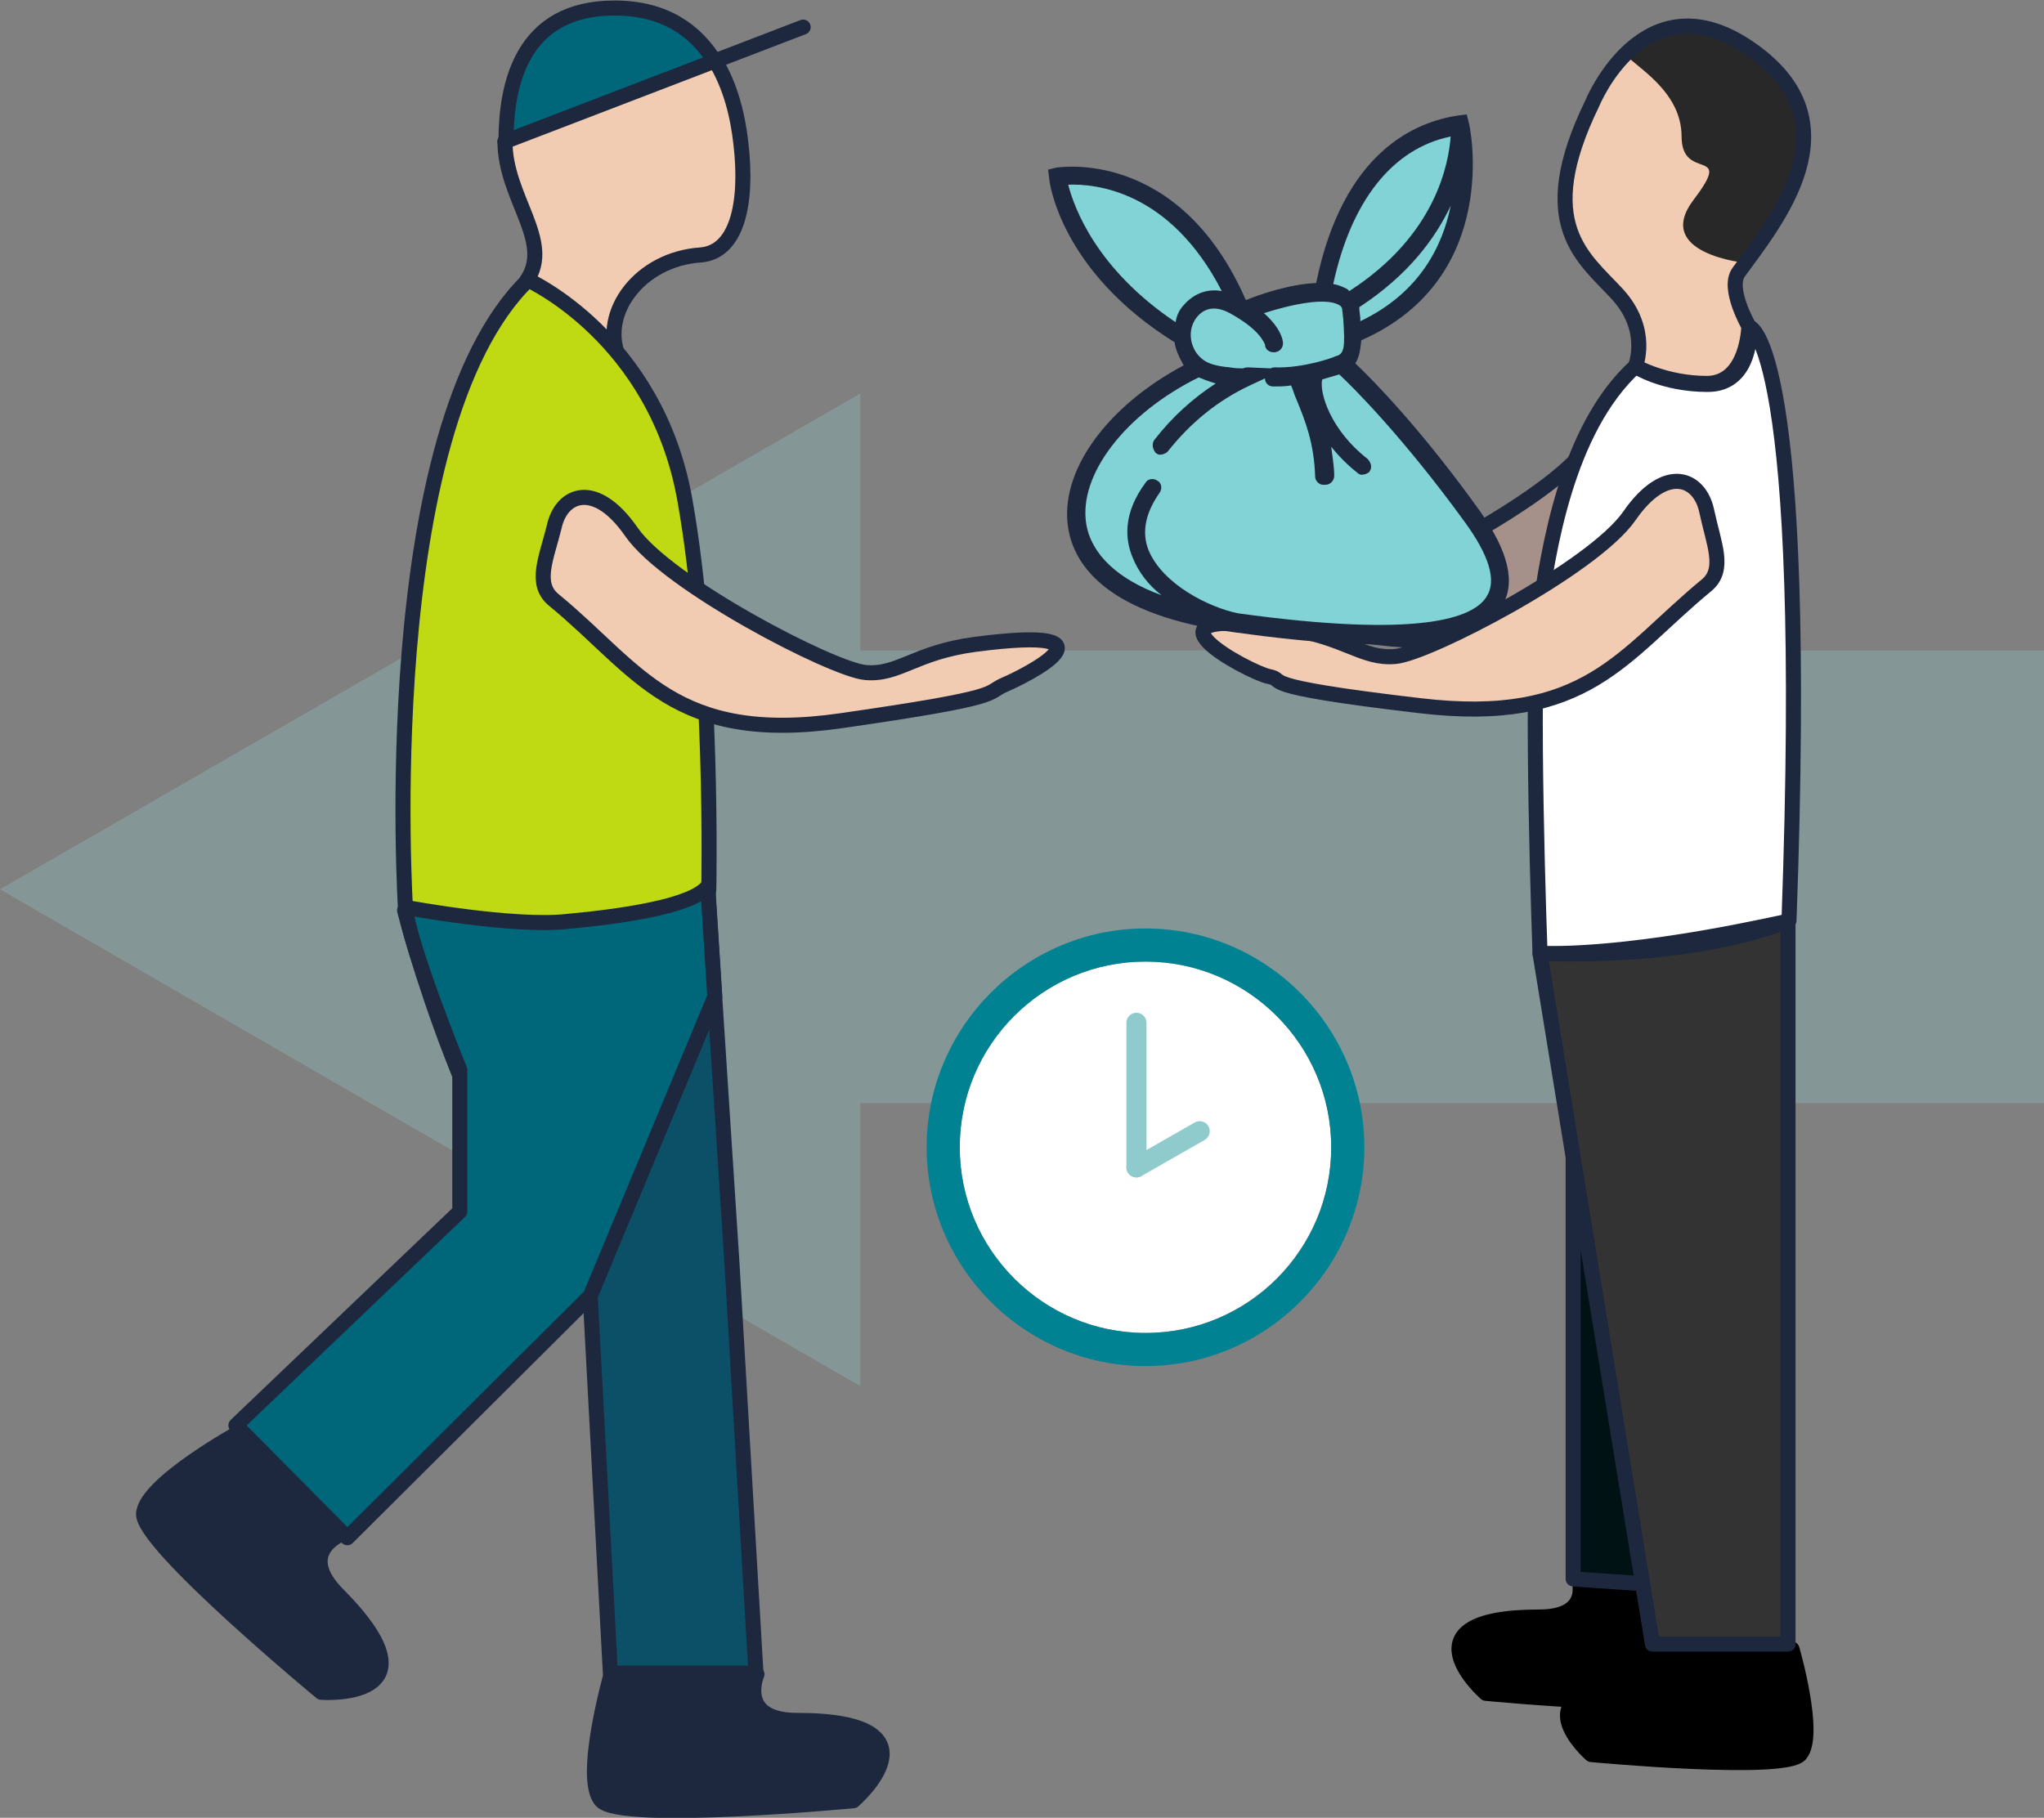 <?xml version="1.0" encoding="utf-8"?>
<!-- Generator: Adobe Illustrator 18.0.0, SVG Export Plug-In . SVG Version: 6.00 Build 0)  -->
<!DOCTYPE svg PUBLIC "-//W3C//DTD SVG 1.1//EN" "http://www.w3.org/Graphics/SVG/1.1/DTD/svg11.dtd">
<svg version="1.1" id="Calque_1" xmlns="http://www.w3.org/2000/svg" xmlns:xlink="http://www.w3.org/1999/xlink" x="0px" y="0px"
	 viewBox="0 0 203.6 181.1" enable-background="new 0 0 203.6 181.1" xml:space="preserve">
<rect x="0" y="0" width="203.6" height="181.1" fill="#808080" stroke="none"/>
<g>
	<defs>
		<rect id="SVGID_1_" width="203.6" height="181.1"/>
	</defs>
	<clipPath id="SVGID_2_">
		<use xlink:href="#SVGID_1_"  overflow="visible"/>
	</clipPath>
	<g clip-path="url(#SVGID_2_)">
		<defs>
			<rect id="SVGID_3_" width="203.6" height="181.1"/>
		</defs>
		<clipPath id="SVGID_4_">
			<use xlink:href="#SVGID_3_"  overflow="visible"/>
		</clipPath>
		<g opacity="0.3" clip-path="url(#SVGID_4_)" enable-background="new    ">
			<g>
				<defs>
					<rect id="SVGID_5_" y="39.2" width="203.6" height="98.9"/>
				</defs>
				<clipPath id="SVGID_6_">
					<use xlink:href="#SVGID_5_"  overflow="visible"/>
				</clipPath>
				<polygon clip-path="url(#SVGID_6_)" fill="#8FCACC" points="0,88.6 85.7,39.2 85.7,64.8 203.6,64.8 203.6,109.9 85.7,109.9 
					85.7,138.1 				"/>
			</g>
		</g>
		<path clip-path="url(#SVGID_4_)" fill="#F1CCB2" d="M162.9,36.5c0,0,1.5-3.6-1.8-7.2c-3.3-3.6-8.4-6.9-2.5-19
			c0,0,5.2-12.8,15.8-5.4c10.6,7.4,2.5,17.1-1.2,22.2c-1.2,1.6,1,5.4,1,5.4s-0.1,5.7-4.2,5.7C165.9,38.2,162.9,36.5,162.9,36.5"/>
		<path clip-path="url(#SVGID_4_)" fill="#282828" d="M161.9,5.4c0.9,1.2,5.6,3.6,5.6,8.2c0,4.6,5.3,0.9,1.2,6.3
			c-4.1,5.4,5.2,6.3,5.2,6.3s5.6-7.1,5.7-10.9c0.1-3.8-1-8.9-7.2-11.6C166.2,1,161.9,5.4,161.9,5.4"/>
		<path clip-path="url(#SVGID_4_)" d="M170.7,156.8c0,0,2.8,9.8,0.9,11.9c-1.9,2.1-23.6,0-23.6,0s-8.7-7.6,5.3-7.6
			c5.7,0,3.8-4.3,3.8-4.3"/>
		
			<path clip-path="url(#SVGID_4_)" fill="none" stroke="#000000" stroke-width="1.5" stroke-linecap="round" stroke-linejoin="round" stroke-miterlimit="10" d="
			M170.7,156.8c0,0,2.8,9.8,0.9,11.9c-1.9,2.1-23.6,0-23.6,0s-8.7-7.6,5.3-7.6c5.7,0,3.8-4.3,3.8-4.3"/>
		<polygon clip-path="url(#SVGID_4_)" fill="#001214" points="156.7,104.6 156.7,157.3 163.9,157.8 		"/>
		
			<polygon clip-path="url(#SVGID_4_)" fill="none" stroke="#1D283F" stroke-width="1.5" stroke-linecap="round" stroke-linejoin="round" stroke-miterlimit="10" points="
			156.7,104.6 156.7,157.3 163.9,157.8 		"/>
		<path clip-path="url(#SVGID_4_)" fill="#333333" d="M153.4,95l11.2,68.8h13.5v-72C178.1,91.7,163.9,95.2,153.4,95"/>
		<path clip-path="url(#SVGID_4_)" fill="#F1CCB2" d="M165.7,51.5c-8.4,6.9-11.9,14-28.6,12c-17.1-2-13-2.5-15-2.9
			c-2-0.4-14.7-7.2,1.7-4.8c6,0.9,7.6,3.1,10.9,2.8c3.2-0.4,19.7-8.8,23.3-14c3.6-5.2,7-3.8,7.7-0.5
			C166.4,47.4,167.7,49.8,165.7,51.5"/>
		<g opacity="0.2" clip-path="url(#SVGID_4_)" enable-background="new    ">
			<g>
				<defs>
					<rect id="SVGID_7_" x="115.5" y="41.1" width="51.2" height="22.7"/>
				</defs>
				<clipPath id="SVGID_8_">
					<use xlink:href="#SVGID_7_"  overflow="visible"/>
				</clipPath>
				<path clip-path="url(#SVGID_8_)" fill="#1D283F" d="M165.7,51.5c-8.4,6.9-11.9,14-28.6,12c-17.1-2-13-2.5-15-2.9
					c-2-0.4-14.7-7.2,1.7-4.8c6,0.9,7.6,3.1,10.9,2.8c3.2-0.4,19.7-8.8,23.3-14c3.6-5.2,7-3.8,7.7-0.5
					C166.4,47.4,167.7,49.8,165.7,51.5"/>
			</g>
		</g>
		<g opacity="0.2" clip-path="url(#SVGID_4_)" enable-background="new    ">
			<g>
				<defs>
					<rect id="SVGID_9_" x="115.5" y="41.1" width="51.2" height="22.7"/>
				</defs>
				<clipPath id="SVGID_10_">
					<use xlink:href="#SVGID_9_"  overflow="visible"/>
				</clipPath>
				<path clip-path="url(#SVGID_10_)" fill="#1D283F" d="M165.7,51.5c-8.4,6.9-11.9,14-28.6,12c-17.1-2-13-2.5-15-2.9
					c-2-0.4-14.7-7.2,1.7-4.8c6,0.9,7.6,3.1,10.9,2.8c3.2-0.4,19.7-8.8,23.3-14c3.6-5.2,7-3.8,7.7-0.5
					C166.4,47.4,167.7,49.8,165.7,51.5"/>
			</g>
		</g>
		
			<path clip-path="url(#SVGID_4_)" fill="none" stroke="#1D283F" stroke-width="1.5" stroke-linecap="round" stroke-linejoin="round" stroke-miterlimit="10" d="
			M165.7,51.5c-8.4,6.9-11.9,14-28.6,12c-17.1-2-13-2.5-15-2.9c-2-0.4-14.7-7.2,1.7-4.8c6,0.9,7.6,3.1,10.9,2.8
			c3.2-0.4,19.7-8.8,23.3-14c3.6-5.2,7-3.8,7.7-0.5C166.4,47.4,167.7,49.8,165.7,51.5z"/>
		<path clip-path="url(#SVGID_4_)" fill="#FFFFFF" d="M153.4,95c0,0-1-27.4-0.1-33.7s2.7-18.5,9.6-24.8c0,0,2.7,1.8,7.2,1.8
			s4.2-5.7,4.2-5.7s6,1.5,3.9,59.1C178.1,91.7,170.2,95.5,153.4,95"/>
		<path clip-path="url(#SVGID_4_)" d="M178.5,164.3c0,0,2.5,8.6,0.8,10.5c-1.7,1.8-20.8,0-20.8,0s-7.7-6.7,4.7-6.7
			c5,0,3.3-3.8,3.3-3.8"/>
		
			<path clip-path="url(#SVGID_4_)" fill="none" stroke="#000000" stroke-width="1.5" stroke-linecap="round" stroke-linejoin="round" stroke-miterlimit="10" d="
			M178.5,164.3c0,0,2.5,8.6,0.8,10.5c-1.7,1.8-20.8,0-20.8,0s-7.7-6.7,4.7-6.7c5,0,3.3-3.8,3.3-3.8"/>
		
			<path clip-path="url(#SVGID_4_)" fill="none" stroke="#1D283F" stroke-width="1.5" stroke-linecap="round" stroke-linejoin="round" stroke-miterlimit="10" d="
			M153.4,95l11.2,68.8h13.5v-72C178.1,91.7,163.9,95.2,153.4,95z"/>
		
			<path clip-path="url(#SVGID_4_)" fill="none" stroke="#1D283F" stroke-width="1.5" stroke-linecap="round" stroke-linejoin="round" stroke-miterlimit="10" d="
			M153.4,95c0,0-1-27.4-0.1-33.7s2.7-18.5,9.6-24.8c0,0,2.7,1.8,7.2,1.8s4.2-5.7,4.2-5.7s6,1.5,3.9,59.1
			C178.1,91.7,170.2,95.5,153.4,95z"/>
		
			<path clip-path="url(#SVGID_4_)" fill="none" stroke="#1D283F" stroke-width="1.5" stroke-linecap="round" stroke-linejoin="round" stroke-miterlimit="10" d="
			M162.9,36.5c0,0,1.5-3.6-1.8-7.2c-3.3-3.6-8.4-6.9-2.5-19c0,0,5.2-12.8,15.8-5.4c10.6,7.4,2.5,17.1-1.2,22.2c-1.2,1.6,1,5.4,1,5.4
			s-0.1,5.7-4.2,5.7C165.9,38.2,162.9,36.5,162.9,36.5z"/>
		<path clip-path="url(#SVGID_4_)" fill="#F1CCB2" d="M170,58.3c-8.4,6.9-11.9,14-28.6,12c-17.1-2-13-2.5-15-2.9
			c-2-0.4-14.7-7.2,1.7-4.8c6,0.9,7.6,3.1,10.9,2.8c3.3-0.3,19.7-8.8,23.3-14c3.6-5.2,7-3.8,7.7-0.5C170.7,54.2,171.9,56.7,170,58.3
			"/>
		
			<path clip-path="url(#SVGID_4_)" fill="none" stroke="#1D283F" stroke-width="1.5" stroke-linecap="round" stroke-linejoin="round" stroke-miterlimit="10" d="
			M170,58.3c-8.4,6.9-11.9,14-28.6,12c-17.1-2-13-2.5-15-2.9c-2-0.4-14.7-7.2,1.7-4.8c6,0.9,7.6,3.1,10.9,2.8
			c3.3-0.3,19.7-8.8,23.3-14c3.6-5.2,7-3.8,7.7-0.5C170.7,54.2,171.9,56.7,170,58.3z"/>
		<path clip-path="url(#SVGID_4_)" fill="#F1CCB2" d="M61.5,35.5c-1.8-4.3,2.1-9.7,8.2-10.1c3.6-0.3,4.7-5.1,4-11.1S70.4,0.7,61,0.7
			S50.3,8.4,50.3,14c0,5.6,4.8,9.9,2.2,13.8"/>
		<path clip-path="url(#SVGID_4_)" fill="#00677B" d="M71.2,6.1c-1.9-3-4.9-5.3-10-5.3c-9.3,0-10.8,7.7-10.8,13.3"/>
		
			<path clip-path="url(#SVGID_4_)" fill="none" stroke="#1D283F" stroke-width="1.5" stroke-linecap="round" stroke-linejoin="round" stroke-miterlimit="10" d="
			M50.3,14.1c0,5.6,4.8,9.9,2.2,13.8"/>
		
			<path clip-path="url(#SVGID_4_)" fill="none" stroke="#1D283F" stroke-width="1.5" stroke-linecap="round" stroke-linejoin="round" stroke-miterlimit="10" d="
			M71.2,6.1c-1.9-3-4.9-5.3-10-5.3c-9.3,0-10.8,7.7-10.8,13.3"/>
		
			<path clip-path="url(#SVGID_4_)" fill="none" stroke="#1D283F" stroke-width="1.5" stroke-linecap="round" stroke-linejoin="round" stroke-miterlimit="10" d="
			M61.6,35.5c-1.8-4.3,2.1-9.7,8.2-10.1c3.6-0.3,4.7-5.1,4-11.1c-0.3-2.7-1-5.7-2.6-8.3"/>
		
			<line clip-path="url(#SVGID_4_)" fill="none" stroke="#1D283F" stroke-width="1.5" stroke-linecap="round" stroke-linejoin="round" stroke-miterlimit="10" x1="50.3" y1="14.1" x2="80" y2="2.7"/>
		<path clip-path="url(#SVGID_4_)" fill="#BFD913" d="M40.4,90.7c0,0-3.1-47.9,12.2-62.8c0,0,12.7,5.7,15.6,21.8s2.4,39,2.4,39
			S68.5,95.5,40.4,90.7"/>
		
			<path clip-path="url(#SVGID_4_)" fill="none" stroke="#1D283F" stroke-width="1.5" stroke-linecap="round" stroke-linejoin="round" stroke-miterlimit="10" d="
			M40.4,90.7c0,0-3.1-47.9,12.2-62.8c0,0,12.7,5.7,15.6,21.8s2.4,39,2.4,39S68.5,95.5,40.4,90.7z"/>
		<path clip-path="url(#SVGID_4_)" fill="#00677B" d="M70.5,88.7c-10.5,6.4-30.2,2-30.2,2s6.4,25.7,18.5,38.6l2,37.4h14.5l-2.4-41
			L70.5,88.7z"/>
		<g opacity="0.2" clip-path="url(#SVGID_4_)" enable-background="new    ">
			<g>
				<defs>
					<rect id="SVGID_11_" x="40.3" y="88.7" width="35" height="78"/>
				</defs>
				<clipPath id="SVGID_12_">
					<use xlink:href="#SVGID_11_"  overflow="visible"/>
				</clipPath>
				<path clip-path="url(#SVGID_12_)" fill="#1D283F" d="M70.5,88.7c-10.5,6.4-30.2,2-30.2,2s6.4,25.7,18.5,38.6l2,37.4h14.5
					l-2.4-41L70.5,88.7z"/>
			</g>
		</g>
		<g opacity="0.2" clip-path="url(#SVGID_4_)" enable-background="new    ">
			<g>
				<defs>
					<rect id="SVGID_13_" x="40.3" y="88.7" width="35" height="78"/>
				</defs>
				<clipPath id="SVGID_14_">
					<use xlink:href="#SVGID_13_"  overflow="visible"/>
				</clipPath>
				<path clip-path="url(#SVGID_14_)" fill="#1D283F" d="M70.5,88.7c-10.5,6.4-30.2,2-30.2,2s6.4,25.7,18.5,38.6l2,37.4h14.5
					l-2.4-41L70.5,88.7z"/>
			</g>
		</g>
		
			<path clip-path="url(#SVGID_4_)" fill="none" stroke="#1D283F" stroke-width="1.5" stroke-linecap="round" stroke-linejoin="round" stroke-miterlimit="10" d="
			M70.5,88.7c-10.5,6.4-30.2,2-30.2,2s6.4,25.7,18.5,38.6l2,37.4h14.5l-2.4-41L70.5,88.7z"/>
		<path clip-path="url(#SVGID_4_)" fill="#1D283F" d="M60.9,166.7c0,0-3,10.5-1,12.7c2,2.2,25.1,0,25.1,0s9.3-8-5.6-8
			c-6,0-4-4.6-4-4.6"/>
		
			<path clip-path="url(#SVGID_4_)" fill="none" stroke="#1D283F" stroke-width="1.5" stroke-linecap="round" stroke-linejoin="round" stroke-miterlimit="10" d="
			M60.9,166.7c0,0-3,10.5-1,12.7c2,2.2,25.1,0,25.1,0s9.3-8-5.6-8c-6,0-4-4.6-4-4.6"/>
		<path clip-path="url(#SVGID_4_)" fill="#00677B" d="M71.2,99.3l-12.4,29.8l-24.2,24.1L23.5,142l22.3-21.3v-14.1
			c0,0-5.2-12.8-5.4-16.2c0,0,10.7,2,16.1,1.4c5.4-0.5,12.5-1.5,14-3.5L71.2,99.3z"/>
		<path clip-path="url(#SVGID_4_)" fill="#1D283F" d="M24,142.6c0,0-9.5,5.2-9.7,8.2S32,168.6,32,168.6s12.2,0.9,1.7-9.7
			c-4.3-4.3,0.4-6.1,0.4-6.1"/>
		
			<path clip-path="url(#SVGID_4_)" fill="none" stroke="#1D283F" stroke-width="1.5" stroke-linecap="round" stroke-linejoin="round" stroke-miterlimit="10" d="
			M24,142.6c0,0-9.5,5.2-9.7,8.2S32,168.6,32,168.6s12.2,0.9,1.7-9.7c-4.3-4.3,0.4-6.1,0.4-6.1"/>
		
			<path clip-path="url(#SVGID_4_)" fill="none" stroke="#1D283F" stroke-width="1.5" stroke-linecap="round" stroke-linejoin="round" stroke-miterlimit="10" d="
			M71.2,99.3l-12.4,29.8l-24.2,24.1L23.5,142l22.3-21.3v-14.1c0,0-5.2-12.8-5.4-16.2c0,0,10.7,2,16.1,1.4c5.4-0.5,12.5-1.5,14-3.5
			L71.2,99.3z"/>
		<path clip-path="url(#SVGID_4_)" fill="#F1CCB2" d="M55.2,59.8c8.4,6.9,11.9,14,28.6,12c17.1-2,13-2.5,15-2.9
			c2-0.4,14.7-7.2-1.7-4.8c-6,0.9-7.6,3.1-10.9,2.8c-3.3-0.3-19.7-8.8-23.3-14c-3.6-5.2-7-3.8-7.7-0.5
			C54.4,55.7,53.2,58.2,55.2,59.8"/>
		
			<path clip-path="url(#SVGID_4_)" fill="none" stroke="#1D283F" stroke-width="1.5" stroke-linecap="round" stroke-linejoin="round" stroke-miterlimit="10" d="
			M55.2,59.8c8.4,6.9,11.9,14.4,28.6,12c16.7-2.4,14.2-2.7,16.3-3.6c1.9-0.8,12.3-6-3-4c-6,0.8-7.6,3.1-10.9,2.8
			c-3.3-0.3-19.7-8.8-23.3-14c-3.6-5.2-7-3.8-7.7-0.5C54.4,55.7,53.2,58.2,55.2,59.8z"/>
		<path clip-path="url(#SVGID_4_)" fill="#FFFFFF" d="M125.5,62.2c-4.5-0.9-12.4-5.8-7.6-12.2"/>
		<path clip-path="url(#SVGID_4_)" fill="#FFFFFF" d="M132.7,39.4c-0.9,1.6,0.6,5.7,4.2,8.6"/>
		<path clip-path="url(#SVGID_4_)" fill="#FFFFFF" d="M131,39.7c0.9,2.6,2.3,5,2.5,9.2"/>
		<path clip-path="url(#SVGID_4_)" fill="#82D3D6" d="M146.8,51.4c-7.2-10-12.9-15.2-12.9-15.2c0.9-0.5,1.1-1.5,1-3.1l0.2,0.2
			c14-5.8,10.5-20.7,10.5-20.7c-6,0.8-11.5,5.5-13.5,16.6c-2.5-0.1-6,1-7.8,1.8c-0.2-0.1-0.3-0.2-0.5-0.3c-6.4-15.1-18-12.9-18-12.9
			s1,8.9,12.3,15.9h0.1c0,0.7,0.3,1.5,0.7,2.1c0.2,0.3,0.5,0.7,0.9,0.9c-13.3,6.5-20.3,22,3.7,25.3C147.4,65.3,154,61.4,146.8,51.4"
			/>
		<path clip-path="url(#SVGID_4_)" fill="#1D283F" d="M147.4,50.9c-5.8-8.1-10.6-13-12.4-14.7c0.4-0.6,0.5-1.4,0.6-2.3
			c14.1-6.2,10.8-21.5,10.7-21.7l-0.2-0.8l-0.8,0.1c-4.2,0.6-11.5,3.5-14.2,16.7c-2.7,0.1-5.8,1.2-7,1.7
			c-6.7-15.3-18.8-13.2-18.9-13.2l-0.8,0.2l0.1,0.8c0,0.4,1.1,9.3,12.5,16.4c0.1,0.7,0.4,1.4,0.8,2.1c0,0.1,0.1,0.1,0.1,0.2
			c-7.7,4.1-12.4,10.6-11.5,16.2c0.6,3.8,4,8.7,16.6,10.4c15.8,2.2,24.2,1.4,26.6-2.6C151,58.1,150.3,55,147.4,50.9 M127,36.6
			c-0.1,0-0.3,0-0.4,0.1l-2.3-0.1c-0.1,0-0.2,0-0.5,0.1c-0.2,0-0.8,0-1.3-0.1c-2.3-0.2-2.8-0.8-3.3-1.4c-0.9-1.3-0.7-2.8,0.1-3.7
			c0.8-0.9,1.9-1,3.2-0.3c3.1,1.7,3.4,3,3.5,3.1c0,0.5,0.4,0.8,0.9,0.8s0.9-0.4,0.9-0.9c0-0.3-0.2-1.5-1.9-3
			c2.8-0.9,6.2-1.6,7.5-0.8c0.2,0.1,0.3,0.3,0.3,0.5l0.1,0.9c0.2,2.9,0.1,3.5-0.8,3.7C132.9,35.6,129.8,36.7,127,36.6 M135.5,32
			v-0.3l-0.1-0.9v-0.2c4.9-3.2,7.6-6.9,9.1-10.1C143.7,24.5,141.4,29.2,135.5,32 M144.5,13.6c-0.2,2.6-1.4,9.8-10.1,15.4
			c-0.1-0.1-0.1-0.1-0.2-0.2c-0.4-0.2-0.8-0.4-1.4-0.5C134.6,20,138.7,14.8,144.5,13.6 M106.4,18.4c2.6-0.1,10.1,0.5,15.3,10.6
			c-1.6-0.3-2.9,0.4-3.7,1.3c-0.5,0.5-0.8,1.1-0.9,1.8C109.2,26.8,107,20.7,106.4,18.4 M148.1,59.4c-1.3,2.2-6.7,4.2-24.8,1.7
			c-2.9-0.6-7.5-2.9-8.9-6.3c-0.7-1.8-0.3-3.7,1.1-5.7c0.3-0.4,0.2-1-0.2-1.2c-0.4-0.3-1-0.2-1.2,0.2c-2.3,3.1-2,5.7-1.3,7.4
			c0.6,1.5,1.6,2.8,2.9,3.8c-4.4-1.6-7-4.1-7.5-7.1c-0.8-4.9,3.9-11,11.2-14.6c0.5,0.2,1,0.4,1.7,0.6c-2.3,1.5-4.3,3.3-6.1,5.6
			c-0.3,0.4-0.2,0.9,0.1,1.3c0.1,0.1,0.3,0.2,0.4,0.2c0.3,0,0.6-0.1,0.8-0.3c2.3-2.9,5-5.1,8.2-6.6l1.5-0.7c0,0.4,0.3,0.8,0.8,0.8
			h0.1c0.6,0,1.1,0,1.7-0.1c0.2,0.4,0.3,0.9,0.5,1.3c0.9,2.2,1.8,4.4,1.9,7.8c0,0.4,0.4,0.8,0.8,0.8h0.2c0.5,0,0.9-0.4,0.9-0.9
			c0-1-0.2-2-0.3-2.9c0.7,0.9,1.6,1.8,2.6,2.6c0.1,0.1,0.3,0.2,0.4,0.2c0.3,0,0.6-0.1,0.8-0.3c0.3-0.4,0.2-0.9-0.2-1.3
			c-3.6-2.8-4.8-6.5-4.5-7.9c1-0.3,1.7-0.5,1.7-0.5c1.4,1.3,6.4,6.3,12.5,14.7C148.3,55.3,149.1,57.8,148.1,59.4"/>
		<path clip-path="url(#SVGID_4_)" fill="#FFFFFF" d="M114.1,95.8c10.2,0,18.5,8.3,18.5,18.5c0,10.2-8.3,18.5-18.5,18.5
			s-18.5-8.3-18.5-18.5C95.6,104,103.9,95.8,114.1,95.8"/>
		<path clip-path="url(#SVGID_4_)" fill="#008293" d="M114.1,92.5c-12,0-21.8,9.8-21.8,21.8s9.8,21.8,21.8,21.8s21.8-9.8,21.8-21.8
			S126.1,92.5,114.1,92.5 M114.1,132.8c-10.2,0-18.5-8.3-18.5-18.5s8.3-18.5,18.5-18.5s18.5,8.3,18.5,18.5S124.4,132.8,114.1,132.8"
			/>
		
			<line clip-path="url(#SVGID_4_)" fill="none" stroke="#8FCACC" stroke-width="2" stroke-linecap="round" stroke-miterlimit="10" x1="113.2" y1="116.3" x2="113.2" y2="101.9"/>
		
			<line clip-path="url(#SVGID_4_)" fill="none" stroke="#8FCACC" stroke-width="2" stroke-linecap="round" stroke-miterlimit="10" x1="113.2" y1="116.3" x2="119.5" y2="112.7"/>
	</g>
</g>
</svg>
